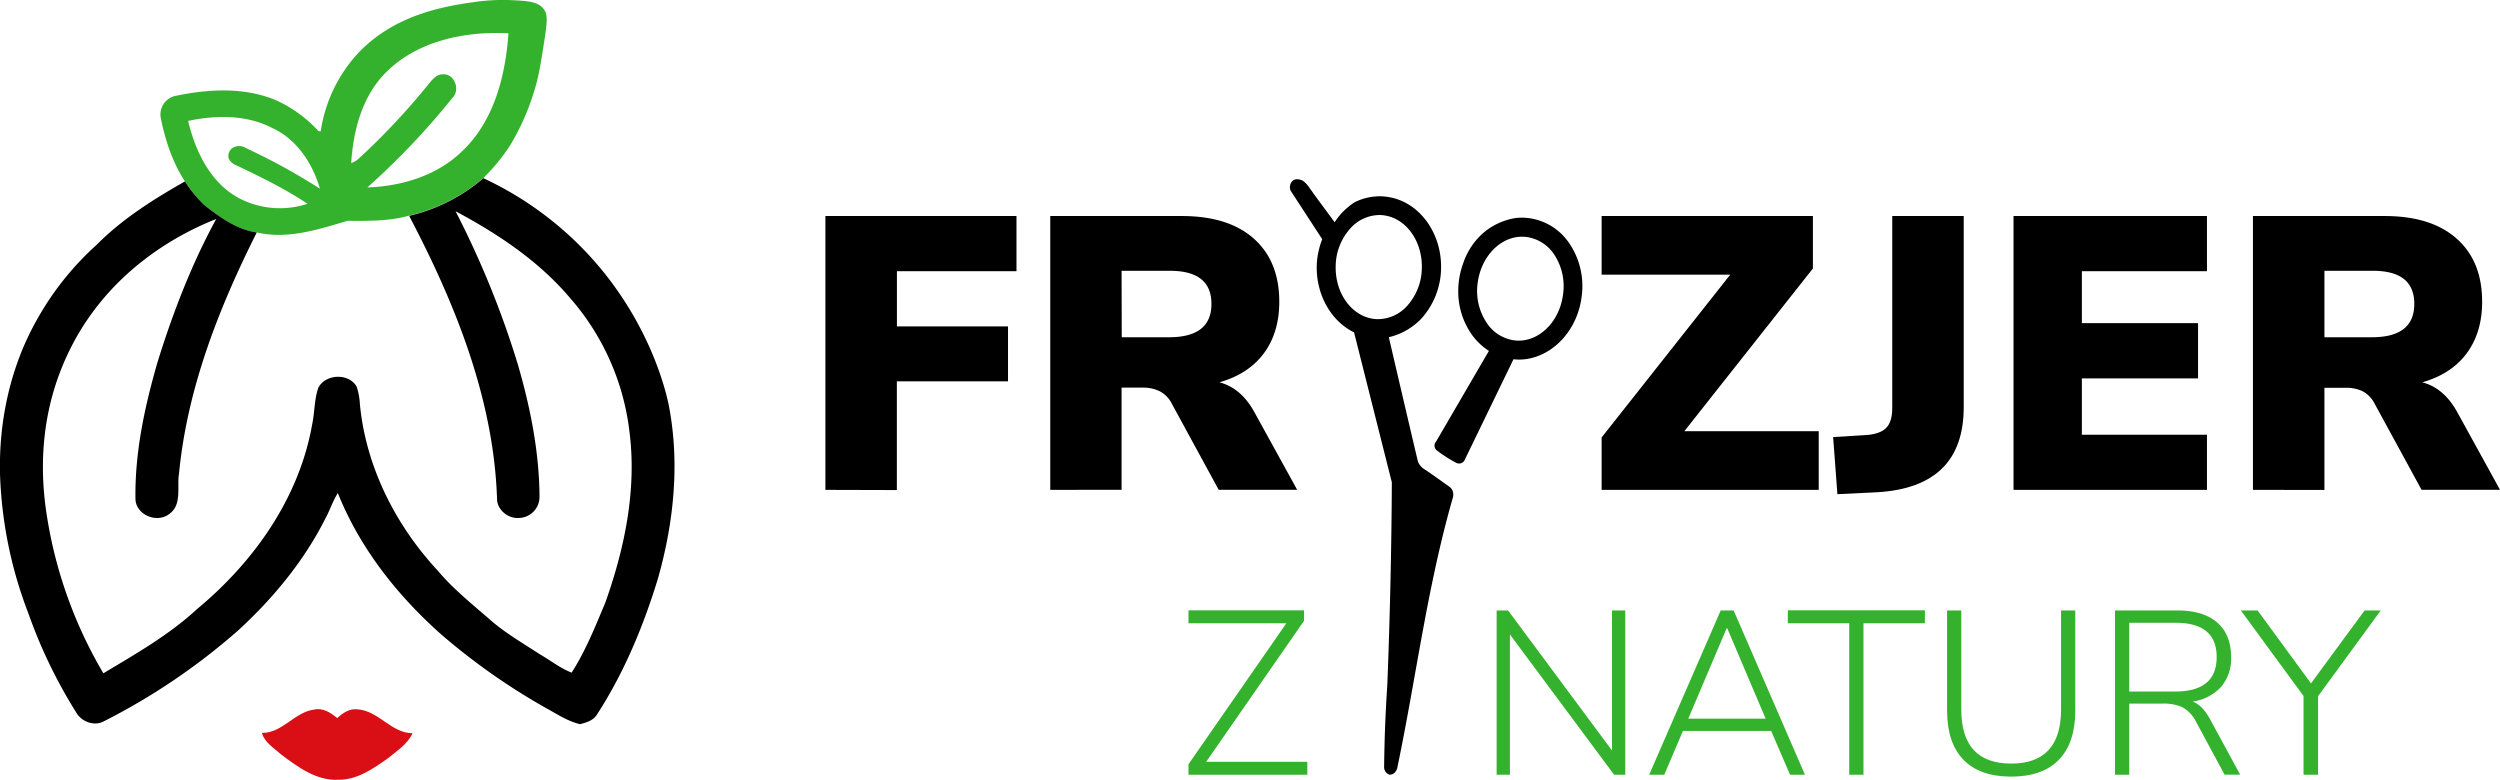 <svg xmlns="http://www.w3.org/2000/svg" viewBox="0 0 773.62 241.31"><defs><style>.cls-1{fill:#d90f15;}.cls-2{fill:#34b22d;}</style></defs><g id="Warstwa_2" data-name="Warstwa 2"><g id="Layer_1" data-name="Layer 1"><path class="cls-1" d="M81.05,226.79c6.31.1,10.07-6.45,16.19-7.22,2.74-.61,5.11,1,7.12,2.64,1.68-1.56,3.79-3,6.2-2.71,6.56.36,10.49,7.39,17.11,7.39-1.57,3.4-4.87,5.49-7.67,7.79-4.49,3.15-9.4,6.64-15.12,6.6-6.84.45-12.65-3.89-17.84-7.77C84.84,231.51,81.88,229.83,81.05,226.79Z"/><path d="M255.42,151.59V66.85h59.13V83.92h-37V101h34.38v17H277.53v33.65Z"/><path d="M325,151.59V66.85H365.7q14.43,0,22.3,7t7.87,19.53q0,9.49-4.75,15.92t-13.76,9q6.74,1.8,10.82,9.26l13.22,24H377.12l-14.66-26.92a8.66,8.66,0,0,0-3.67-3.61,11.59,11.59,0,0,0-5.11-1.08h-6.61v31.61Zm22.12-47.23h14.66q13.11,0,13.1-10.34T361.73,83.8H347.07Z"/><path d="M495.62,151.59V135.37L535.41,85H495.62V66.85H561V83.08l-39.79,50.36h41.59v18.15Z"/><path d="M568.58,152.92l-1.32-17.67,9.86-.6q4.44-.24,6.43-2.11t2-6.19V66.85h22.12V126q0,24.77-26.81,26.33Z"/><path d="M623.08,151.59V66.85h59.86V83.92H644.23V100h35.95V117.1H644.23v17.43h38.71v17.06Z"/><path d="M697.17,151.59V66.85h40.75q14.42,0,22.3,7t7.87,19.53q0,9.49-4.75,15.92t-13.76,9q6.74,1.8,10.82,9.26l13.22,24H749.34l-14.67-26.92a8.58,8.58,0,0,0-3.66-3.61A11.59,11.59,0,0,0,725.9,120h-6.61v31.61Zm22.12-47.23H734q13.11,0,13.1-10.34T734,83.8H719.29Z"/><path class="cls-2" d="M367.77,239.74V236.5l30.29-43.64H367.77v-4h35.77v3.24l-30.29,43.64h31.3v4Z"/><path class="cls-2" d="M463.13,239.74V188.9h3.54l32.16,43.34V188.9h4.11v50.84h-3.46l-32.24-43.41v43.41Z"/><path class="cls-2" d="M510.33,239.74l22.14-50.84h4l22.07,50.84h-4.62l-5.84-13.56H520.79L515,239.74Zm24-45.36-11.9,28h23.94l-11.9-28Z"/><path class="cls-2" d="M572.24,239.74V192.86h-19v-4h42.41v4h-19v46.88Z"/><path class="cls-2" d="M622.35,240.32q-9.74,0-14.78-5.23t-5.05-15.18v-31h4.4v30.65q0,16.72,15.43,16.73t15.44-16.73V188.9h4.4v31q0,9.94-5.05,15.18T622.35,240.32Z"/><path class="cls-2" d="M654.49,239.74V188.9h19.19q8.15,0,12.44,3.75t4.29,10.67a13.5,13.5,0,0,1-3.1,9.23,14.69,14.69,0,0,1-8.8,4.55q3.09,1.16,5.48,5.62l9.23,17h-4.83l-8.8-16.3a10.49,10.49,0,0,0-4.18-4.54,14,14,0,0,0-6.21-1.15H658.89v22Zm4.4-25.75H673.1q12.84,0,12.84-10.67t-12.84-10.6H658.89Z"/><path class="cls-2" d="M712.82,239.74V215.37l-19.4-26.47h5.19l16.52,22.57,16.59-22.57h5l-19.4,26.54v24.3Z"/><path d="M485.78,75.54a17.92,17.92,0,0,0-12.92-8.07,16.61,16.61,0,0,0-3.86,0h0a20.55,20.55,0,0,0-9.42,4.12,21.48,21.48,0,0,0-6.81,9.93,25.06,25.06,0,0,0-1.52,8.36,23.24,23.24,0,0,0,3.89,13.21,19.1,19.1,0,0,0,5.6,5.49l-16.36,28.08a1.87,1.87,0,0,0,.29,2.75,42.4,42.4,0,0,0,6,3.84,1.94,1.94,0,0,0,2.67-1.13q7.51-15.48,15-30.95a15.41,15.41,0,0,0,3.52,0c9.07-1.08,16.49-9.38,17.62-19.73A23.54,23.54,0,0,0,485.78,75.54Zm-2.06,15.25c-.84,7.67-6.09,13.79-12.49,14.55a11.27,11.27,0,0,1-2.53,0A12.18,12.18,0,0,1,460,99.81a17.67,17.67,0,0,1-2.78-11.93c.86-7.68,6.1-13.81,12.5-14.56a11.18,11.18,0,0,1,2.52,0A12.23,12.23,0,0,1,481,78.85,17.72,17.72,0,0,1,483.72,90.79Z"/><path d="M449.5,151.85a3.08,3.08,0,0,0-1.11-1.32c-6.35-4.53-7.54-5.28-7.54-5.28a4.87,4.87,0,0,1-1.21-1,5.23,5.23,0,0,1-.87-1.43q-4.53-19.23-9-38.47a20.32,20.32,0,0,0,10.16-5.86,23.67,23.67,0,0,0,6-15.18c.33-10.41-5.83-19.68-14.67-22a17.53,17.53,0,0,0-3.81-.56,17.2,17.2,0,0,0-8.29,1.86,20.64,20.64,0,0,0-3.58,2.92,20.16,20.16,0,0,0-2.57,3.24q-3.24-4.38-6.47-8.77c-.28-.41-.69-1-1.19-1.66a8.59,8.59,0,0,0-2.17-2.4c-.22-.12-2-1-3.16,0a2.75,2.75,0,0,0-.63,3.08l9.77,15A24.6,24.6,0,0,0,407.47,82c-.3,9.13,4.42,17.39,11.54,20.85l11.69,46.41q-.15,30.47-1.38,62.2c-.07,1.57-.66,9.38-.9,19.94-.06,2.41-.09,4.39-.1,5.69a2.49,2.49,0,0,0,1.59,2.61,2,2,0,0,0,1.51-.46,3,3,0,0,0,1-1.79c5.79-27.74,9.27-56,17.11-83.27A3.5,3.5,0,0,0,449.5,151.85ZM423.64,98.39c-6.23-1.66-10.56-8.46-10.31-16.17a17.66,17.66,0,0,1,4.43-11.42,12.2,12.2,0,0,1,9.41-4.26,11.72,11.72,0,0,1,2.5.38c6.23,1.66,10.56,8.45,10.31,16.17a17.74,17.74,0,0,1-4.42,11.42,12.21,12.21,0,0,1-9.42,4.25A10.49,10.49,0,0,1,423.64,98.39Z"/><path class="cls-2" d="M110.05,17.29c8.85-9.91,20-13,24.29-14.26A94.65,94.65,0,0,1,146,.75,61.85,61.85,0,0,1,157,0c5.78.23,9.44.35,11.27,2.82,1.15,1.54,1.16,3.34.26,9.21-1.23,8-1.85,12-3.49,17a74.33,74.33,0,0,1-6.89,15.48,58.45,58.45,0,0,1-8.55,10.55l-.44.38a54.43,54.43,0,0,1-22.54,11.28c-6.21,1.76-12.68,1.65-19.06,1.61C98.45,71,89,74.16,79.46,71.93c-6.23-.9-11.37-4.67-16.18-8.43a38.51,38.51,0,0,1-6.05-7.36c-3.9-6-6.13-12.83-7.51-19.77a5.88,5.88,0,0,1,4.89-6.76c10.11-2.09,21-2.67,30.72,1.37a40.65,40.65,0,0,1,13.24,9.6l.67.06A45.6,45.6,0,0,1,110.05,17.29Zm9.42,5.08c-7.4,7.36-10.16,18-10.79,28.1a7.08,7.08,0,0,0,2.55-1.59,217.71,217.71,0,0,0,21-22.36C133.52,25,134.8,23,137.06,23c3.51-.28,5.4,4.69,3.09,7.11A229.38,229.38,0,0,1,113.68,58c10.62-.36,21.54-3.64,29.3-11.18,9.91-9.36,13.44-23.36,14.36-36.52C143.94,9.62,129.27,12.58,119.47,22.37ZM58.21,37.42c2.27,9.44,6.95,19.33,15.95,24a27.21,27.21,0,0,0,21,1.64C88.13,58.37,80.55,54.7,73,51.1c-1.29-.51-2.57-1.77-2.31-3.26a3.27,3.27,0,0,1,1-1.87,3.89,3.89,0,0,1,4.42-.15q5.09,2.37,10.52,5.28C91.08,53.51,95.22,56,99,58.37c-2.26-7.72-7.11-15.23-14.6-18.68C76.43,35.48,66.86,35.56,58.21,37.42Z"/><path d="M149.55,55.13a104.63,104.63,0,0,1,33,24.15C201,99.46,206.1,121,207,125.67c3.41,17.75,1.49,36.15-3.42,53.43-4.49,14.67-10.43,29-18.77,41.89-1.12,1.95-3.3,2.58-5.32,3.1-4-.94-7.35-3.28-10.88-5.18a199.84,199.84,0,0,1-32-22.52c-13.63-12.08-25.26-26.78-32.06-43.8-1.6,2.46-2.45,5.3-3.86,7.86-6.63,13.17-16.16,24.7-27,34.64a198.94,198.94,0,0,1-41.6,28.14c-3.05,1.6-7,.05-8.61-2.93A154,154,0,0,1,8.79,189.83,131.54,131.54,0,0,1,0,146.59c-.38-16.63,3.33-33.52,11.62-48A90.18,90.18,0,0,1,29.89,75.77c7.91-8,17.58-14.09,27.34-19.63a38.51,38.51,0,0,0,6.05,7.36c4.81,3.76,10,7.53,16.18,8.43-11.75,23.39-21.54,48.34-24.06,74.6-.7,4.16,1,9.68-3,12.5-3.78,3-10.32.33-10.48-4.58-.23-14.44,2.87-28.71,6.87-42.52C53.51,96.74,59.28,81.76,66.9,67.77c-7.58,3-31.11,13.27-44.48,38.85-11.43,21.86-9.6,42.73-7.8,53.73a137.53,137.53,0,0,0,17.37,48c10-6,20.35-11.87,29-19.89,17.52-14.51,31.57-34.3,35.58-57,.82-3.78.66-7.75,1.92-11.43,2.2-4.33,9.38-4.67,11.86-.42a19.3,19.3,0,0,1,1,5.24c1.79,19.42,11,37.66,24.21,51.84,4.61,5.48,10.23,10,15.6,14.66,4.81,4.31,10.43,7.55,15.82,11.07,3.3,1.89,6.34,4.33,9.91,5.73,4.33-6.76,7.33-14.3,10.43-21.69,6-16.87,9.76-35,7.46-52.92a76.29,76.29,0,0,0-18.62-41.61c-9.63-11.3-22.2-19.63-35.19-26.56a285,285,0,0,1,19.28,47.42c3.84,13.23,6.6,26.92,6.7,40.75a6.54,6.54,0,0,1-6.48,6.75c-3.25.19-6.58-2.48-6.66-5.82-1-31-12.93-60.51-27.2-87.67a54.43,54.43,0,0,0,22.54-11.28Z"/></g></g></svg>